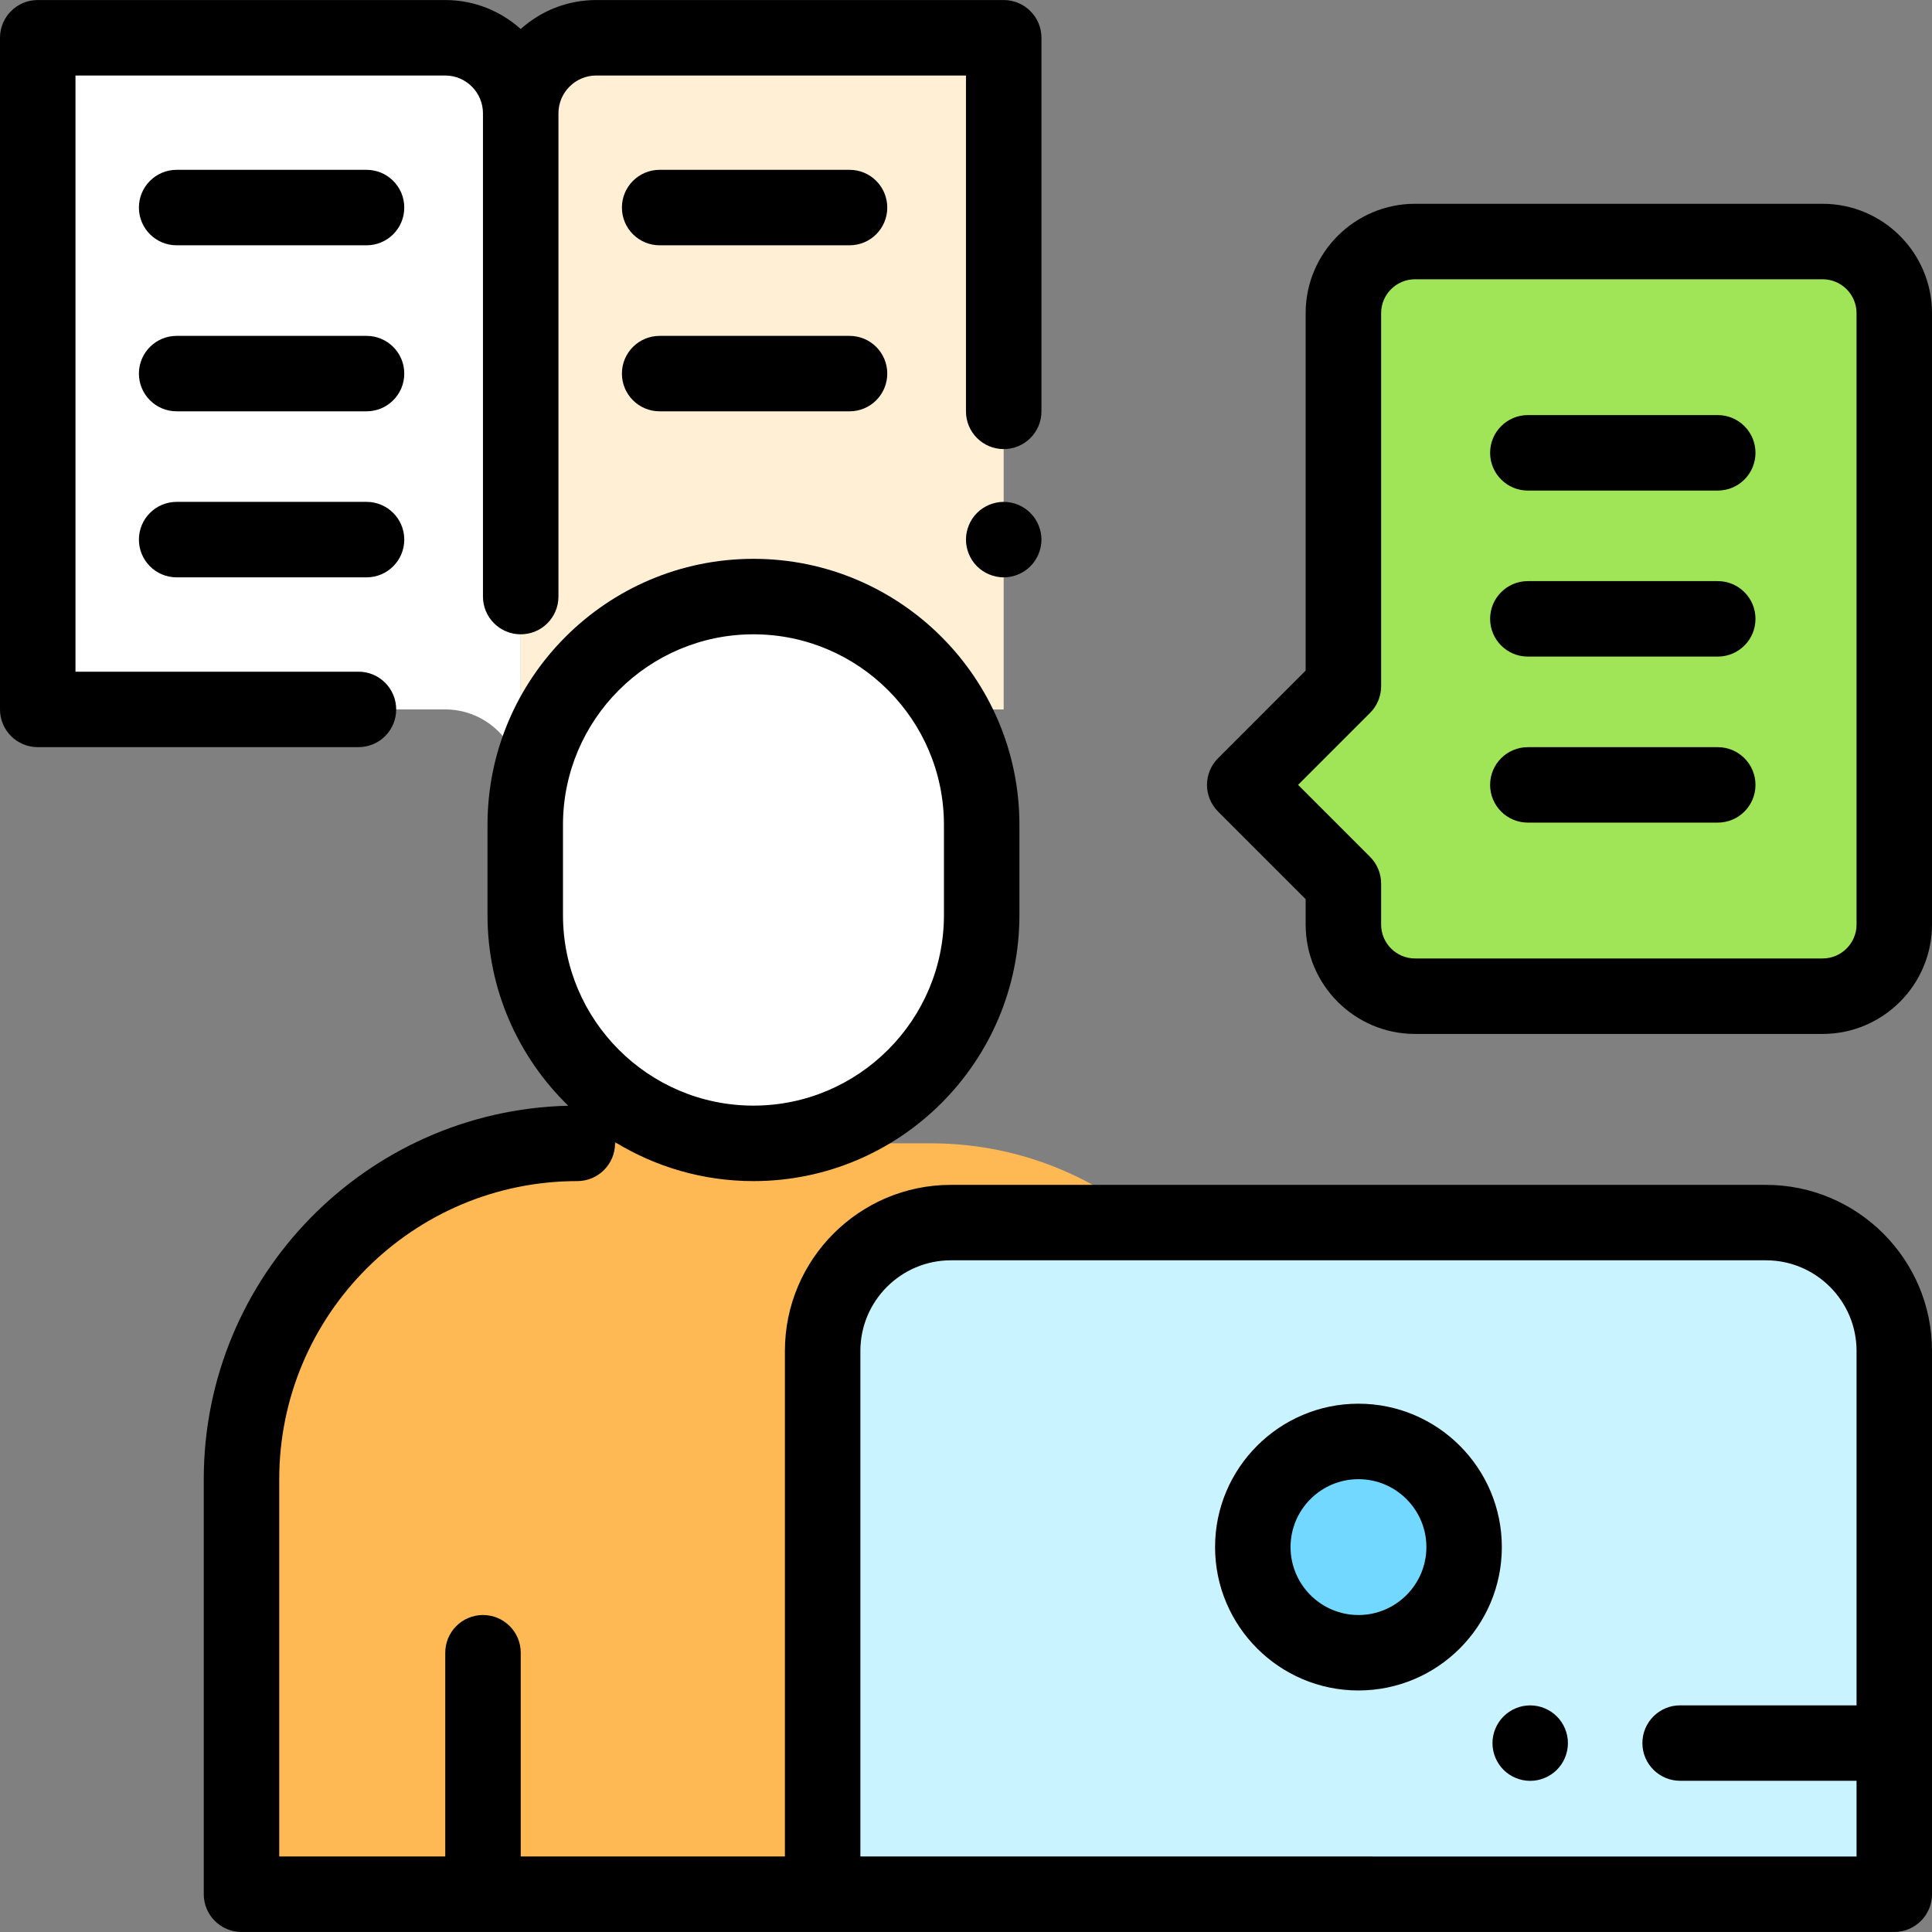 <svg width="60" height="60" viewBox="0 0 60 60" fill="none" xmlns="http://www.w3.org/2000/svg">
<rect x="0" y="0" width="60" height="60" fill="#808080" stroke="none"/>
<path d="M23.399 18.527C19.485 18.527 16.311 21.701 16.311 25.615V28.42C16.311 32.335 19.485 35.508 23.399 35.508C27.313 35.508 30.486 32.335 30.486 28.42V25.615C30.486 21.7 27.313 18.527 23.399 18.527Z" fill="#FFCDAC"/>
<path d="M31.17 1.173H18.517C17.221 1.173 16.171 2.223 16.171 3.519V24.378C16.171 23.082 17.221 22.032 18.517 22.032H31.17V1.173Z" fill="#FFEFD5"/>
<path d="M1.172 1.173H13.825C15.121 1.173 16.171 2.223 16.171 3.519V24.378C16.171 23.082 15.121 22.032 13.825 22.032H1.172V1.173Z" fill="white"/>
<path d="M28.907 35.507H17.929C12.169 35.507 7.5 40.177 7.5 45.937V58.827H39.336V45.937C39.336 40.177 34.666 35.507 28.907 35.507Z" fill="#FFB954"/>
<path d="M54.844 37.968H29.532C27.332 37.968 25.548 39.752 25.548 41.953V58.827H58.828V41.953C58.828 39.752 57.044 37.968 54.844 37.968Z" fill="#C9F3FF"/>
<path d="M42.188 51.327C44.001 51.327 45.469 49.858 45.469 48.046C45.469 46.234 44.001 44.765 42.188 44.765C40.376 44.765 38.907 46.234 38.907 48.046C38.907 49.858 40.376 51.327 42.188 51.327Z" fill="#72D8FF"/>
<path d="M23.399 18.527C19.485 18.527 16.311 21.701 16.311 25.615V28.42C16.311 32.335 19.485 35.508 23.399 35.508C27.313 35.508 30.486 32.335 30.486 28.42V25.615C30.486 21.7 27.313 18.527 23.399 18.527Z" fill="white"/>
<path d="M56.602 7.501H43.944C42.715 7.501 41.719 8.497 41.719 9.726V21.312L38.655 24.375L41.719 27.439V28.712C41.719 29.942 42.715 30.938 43.944 30.938H56.602C57.831 30.938 58.828 29.942 58.828 28.712V9.727C58.828 8.497 57.831 7.501 56.602 7.501Z" fill="#A0E557"/>
<path d="M42.188 43.593C39.733 43.593 37.735 45.591 37.735 48.046C37.735 50.502 39.733 52.499 42.188 52.499C44.644 52.499 46.641 50.502 46.641 48.046C46.641 45.591 44.644 43.593 42.188 43.593ZM42.188 50.156C41.025 50.156 40.079 49.209 40.079 48.046C40.079 46.883 41.025 45.937 42.188 45.937C43.351 45.937 44.298 46.883 44.298 48.046C44.298 49.209 43.351 50.156 42.188 50.156Z" fill="black"/>
<path d="M54.844 36.797H29.532C26.689 36.797 24.376 39.11 24.376 41.953V57.655H16.172V51.328C16.172 50.68 15.647 50.156 15 50.156C14.352 50.156 13.828 50.68 13.828 51.328V57.655H8.672V45.937C8.672 40.832 12.825 36.68 17.929 36.68C18.576 36.68 19.101 36.155 19.101 35.508C19.101 35.495 19.1 35.482 19.099 35.469C20.353 36.236 21.825 36.68 23.4 36.68C27.954 36.68 31.659 32.974 31.659 28.42V25.615C31.659 21.061 27.954 17.355 23.4 17.355C18.846 17.355 15.14 21.061 15.14 25.615V28.42C15.14 30.74 16.103 32.838 17.648 34.339C11.38 34.489 6.328 39.634 6.328 45.937V58.827C6.328 59.474 6.853 59.999 7.5 59.999H58.828C59.475 59.999 60 59.474 60 58.827V41.953C60 39.11 57.687 36.797 54.844 36.797ZM17.484 28.42V25.615C17.484 22.353 20.138 19.699 23.399 19.699C26.661 19.699 29.315 22.353 29.315 25.615V28.42C29.315 31.682 26.661 34.336 23.399 34.336C20.137 34.336 17.484 31.682 17.484 28.42ZM39.336 57.655H26.72V41.953C26.72 40.402 27.982 39.14 29.532 39.14H54.844C56.395 39.14 57.657 40.402 57.657 41.953V52.961H52.178C51.531 52.961 51.006 53.486 51.006 54.133C51.006 54.78 51.531 55.304 52.178 55.304H57.657V57.656L39.336 57.655Z" fill="black"/>
<path d="M47.522 52.962C47.213 52.962 46.911 53.088 46.693 53.306C46.475 53.524 46.35 53.826 46.35 54.134C46.35 54.443 46.475 54.745 46.693 54.963C46.911 55.181 47.213 55.306 47.522 55.306C47.831 55.306 48.132 55.181 48.35 54.963C48.569 54.745 48.693 54.443 48.693 54.134C48.693 53.826 48.569 53.524 48.35 53.306C48.132 53.088 47.831 52.962 47.522 52.962Z" fill="black"/>
<path d="M56.603 6.329H43.945C42.072 6.329 40.548 7.853 40.548 9.726V20.826L37.828 23.547C37.37 24.004 37.37 24.746 37.828 25.204L40.548 27.924V28.712C40.548 30.585 42.072 32.11 43.945 32.11H56.603C58.476 32.11 60 30.585 60 28.712V9.726C60 7.853 58.476 6.329 56.603 6.329ZM57.657 28.712C57.657 29.293 57.184 29.766 56.603 29.766H43.945C43.364 29.766 42.892 29.293 42.892 28.712V27.439C42.892 27.128 42.768 26.83 42.548 26.61L40.313 24.375L42.548 22.14C42.768 21.921 42.892 21.623 42.892 21.312V9.726C42.892 9.145 43.364 8.673 43.945 8.673H56.603C57.184 8.673 57.657 9.145 57.657 9.726V28.712Z" fill="black"/>
<path d="M31.171 15.586C30.863 15.586 30.56 15.712 30.342 15.93C30.124 16.148 29.999 16.45 29.999 16.758C29.999 17.067 30.124 17.369 30.342 17.587C30.561 17.805 30.863 17.93 31.171 17.93C31.479 17.93 31.781 17.805 31.999 17.587C32.217 17.369 32.343 17.067 32.343 16.758C32.343 16.45 32.217 16.148 31.999 15.93C31.781 15.712 31.479 15.586 31.171 15.586Z" fill="black"/>
<path d="M12.304 22.032C12.304 21.384 11.78 20.86 11.133 20.86H2.344V2.345H13.825C14.473 2.345 14.999 2.872 14.999 3.52V18.527C14.999 19.175 15.524 19.699 16.171 19.699C16.819 19.699 17.343 19.175 17.343 18.527V3.52C17.343 2.872 17.87 2.345 18.518 2.345H29.999V12.776C29.999 13.423 30.524 13.947 31.171 13.947C31.818 13.947 32.343 13.423 32.343 12.776V1.173C32.343 0.526 31.818 0.001 31.171 0.001H18.518C17.617 0.001 16.794 0.342 16.171 0.901C15.548 0.342 14.726 0.001 13.825 0.001H1.172C0.525 0.001 0 0.526 0 1.173V22.032C0 22.679 0.525 23.203 1.172 23.203H11.133C11.78 23.203 12.304 22.679 12.304 22.032Z" fill="black"/>
<path d="M53.346 12.891H47.449C46.802 12.891 46.277 13.416 46.277 14.063C46.277 14.71 46.802 15.235 47.449 15.235H53.346C53.994 15.235 54.518 14.71 54.518 14.063C54.518 13.416 53.994 12.891 53.346 12.891Z" fill="black"/>
<path d="M53.346 18.047H47.449C46.802 18.047 46.277 18.572 46.277 19.219C46.277 19.866 46.802 20.391 47.449 20.391H53.346C53.994 20.391 54.518 19.866 54.518 19.219C54.518 18.572 53.994 18.047 53.346 18.047Z" fill="black"/>
<path d="M53.346 23.204H47.449C46.802 23.204 46.277 23.728 46.277 24.375C46.277 25.023 46.802 25.547 47.449 25.547H53.346C53.994 25.547 54.518 25.023 54.518 24.375C54.518 23.728 53.994 23.204 53.346 23.204Z" fill="black"/>
<path d="M11.384 5.274H5.486C4.839 5.274 4.314 5.799 4.314 6.446C4.314 7.094 4.839 7.618 5.486 7.618H11.384C12.031 7.618 12.555 7.094 12.555 6.446C12.555 5.799 12.031 5.274 11.384 5.274Z" fill="black"/>
<path d="M11.384 10.431H5.486C4.839 10.431 4.314 10.955 4.314 11.602C4.314 12.25 4.839 12.774 5.486 12.774H11.384C12.031 12.774 12.555 12.25 12.555 11.602C12.555 10.955 12.031 10.431 11.384 10.431Z" fill="black"/>
<path d="M11.384 15.586H5.486C4.839 15.586 4.314 16.111 4.314 16.758C4.314 17.405 4.839 17.93 5.486 17.93H11.384C12.031 17.93 12.555 17.405 12.555 16.758C12.555 16.111 12.031 15.586 11.384 15.586Z" fill="black"/>
<path d="M26.384 5.274H20.486C19.839 5.274 19.314 5.799 19.314 6.446C19.314 7.094 19.839 7.618 20.486 7.618H26.384C27.031 7.618 27.555 7.094 27.555 6.446C27.555 5.799 27.031 5.274 26.384 5.274Z" fill="black"/>
<path d="M26.384 10.431H20.486C19.839 10.431 19.314 10.955 19.314 11.602C19.314 12.25 19.839 12.774 20.486 12.774H26.384C27.031 12.774 27.555 12.25 27.555 11.602C27.555 10.955 27.031 10.431 26.384 10.431Z" fill="black"/>
</svg>